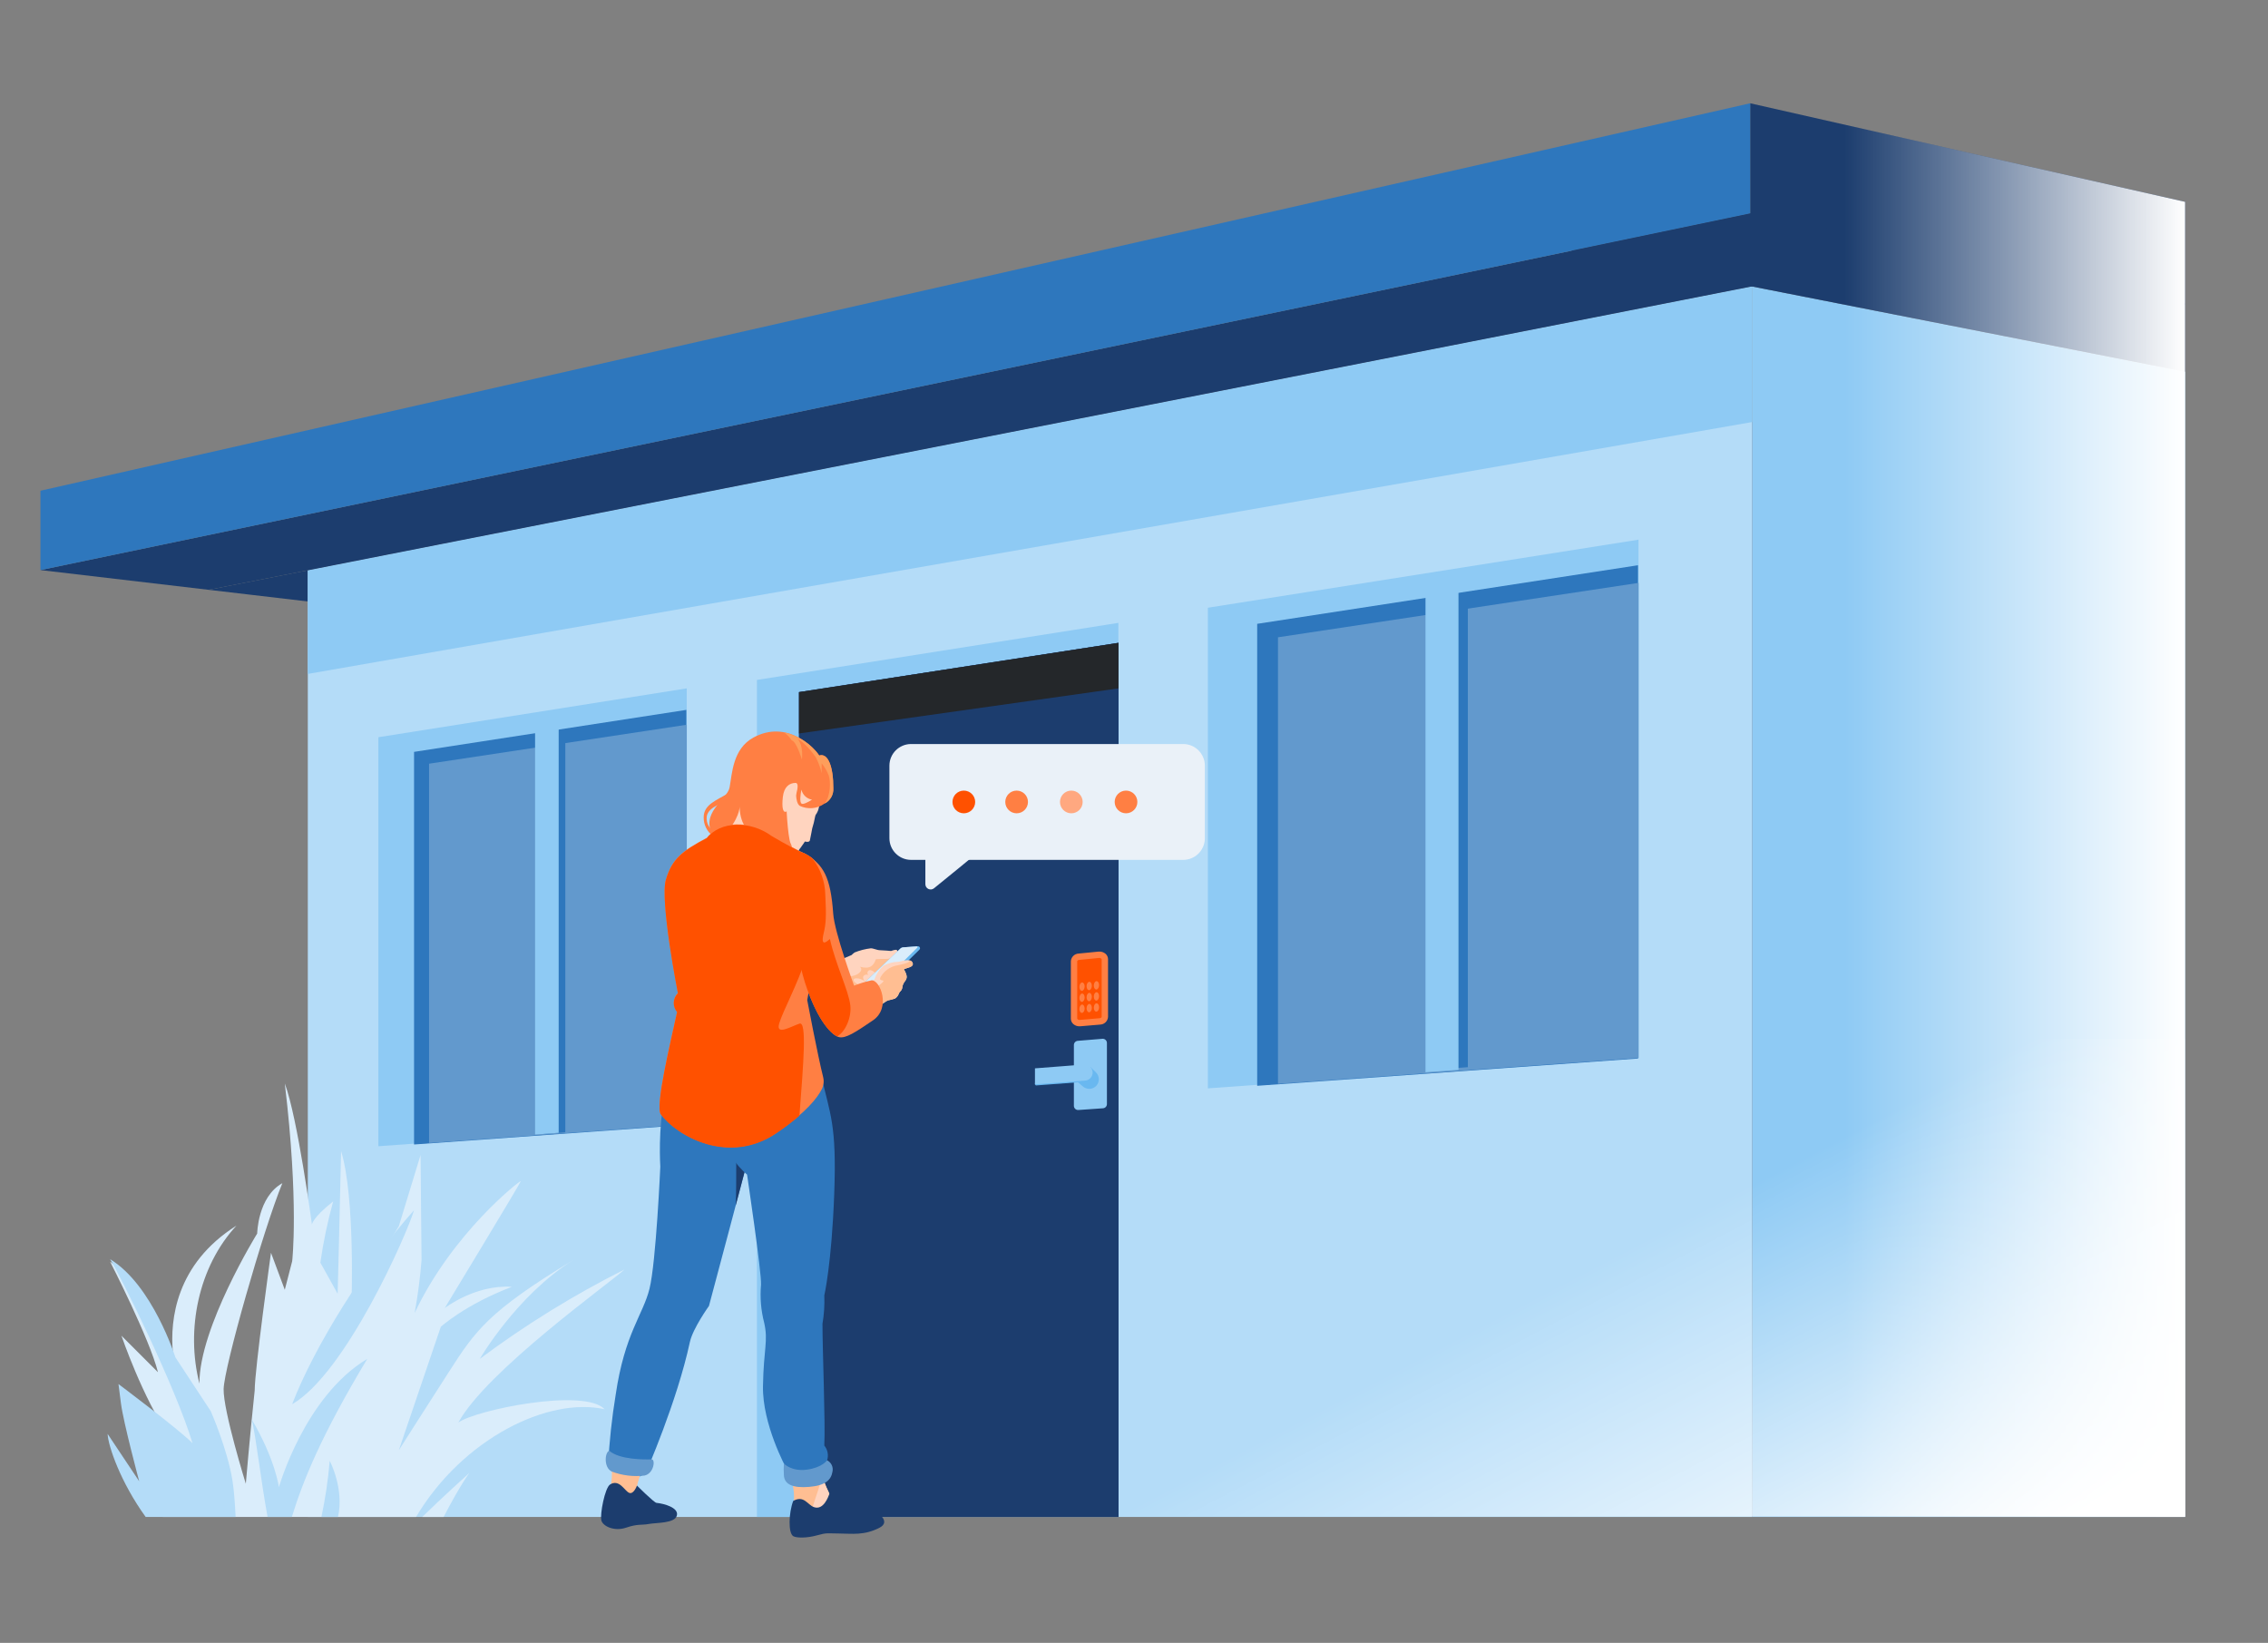 <svg width="526" height="381" viewBox="0 0 526 381" fill="none" xmlns="http://www.w3.org/2000/svg">
<rect x="0" y="0" width="526" height="381" fill="#808080" stroke="none"/>
<path d="M118.124 137.951L94.782 142.232L48.381 136.786L71.357 132.269L118.124 137.951Z" fill="#1C3D6E"/>
<path d="M406.375 351.801V66.448L71.387 132.263V351.801H406.375Z" fill="#B4DCF8"/>
<path d="M406.375 66.412L71.387 132.263V156.293L406.375 97.878V66.412Z" fill="#8ECAF4"/>
<path d="M259.379 351.801V144.451L175.55 157.683V351.801H259.379Z" fill="#8ECAF4"/>
<path d="M259.4 351.801V149.085L185.31 160.514V351.801H259.4Z" fill="#1C3D6E"/>
<path d="M259.4 351.801V149.085L185.31 160.514V351.801H259.4Z" fill="#1C3D6E"/>
<path d="M185.31 160.514V170.099L259.4 159.644V149.085L185.31 160.514Z" fill="#24272A"/>
<path d="M159.267 159.644L87.757 170.971V265.826L159.267 260.669V159.644Z" fill="#8ECAF4"/>
<path d="M159.18 164.631L96.028 174.368V265.423L159.18 260.88V164.631Z" fill="#2E77BD"/>
<path d="M159.284 168.074L99.509 177.114V265.081L159.284 260.776V168.074Z" fill="#6299CD"/>
<path d="M131.108 170.286L125.625 171.125V263.002L131.108 262.606V170.286Z" fill="#2E77BD"/>
<path d="M129.568 166.96L124.099 167.814V263.112L129.568 262.717V166.96Z" fill="#8ECAF4"/>
<path d="M380.012 125.156L280.134 140.942V252.404L380.012 245.236V125.156Z" fill="#8ECAF4"/>
<path d="M379.889 131.087L291.569 144.674V251.811L379.889 245.488V131.087Z" fill="#2E77BD"/>
<path d="M380.037 135.176L296.392 147.796V251.358L380.037 245.363V135.176Z" fill="#6299CD"/>
<path d="M340.425 137.951L332.755 139.126V248.047L340.425 247.494V137.951Z" fill="#2E77BD"/>
<path d="M338.253 134.846L330.607 136.037V248.671L338.253 248.122V134.846Z" fill="#8ECAF4"/>
<path d="M506.778 86.197L406.375 66.448V351.801H506.778V86.197Z" fill="#8ECAF4"/>
<path d="M506.778 46.81L405.907 23.951V49.659L506.778 70.688V46.81Z" fill="#1C3D6E"/>
<path d="M406.375 49.4L9.383 132.208L48.381 136.786L448.335 58.158L406.375 49.4Z" fill="#1C3D6E"/>
<path d="M405.907 23.951L9.383 113.81V132.217L405.907 49.509V23.951Z" fill="#2E77BD"/>
<path d="M506.778 70.357L406.375 49.4L364.309 58.175L506.778 86.197V70.357Z" fill="#1C3D6E"/>
<path d="M255.084 236.875L250.467 237.275C250.309 237.303 250.147 237.299 249.991 237.262C249.835 237.225 249.688 237.156 249.56 237.06C249.431 236.964 249.324 236.843 249.244 236.704C249.164 236.565 249.114 236.411 249.096 236.252V222.936C249.122 222.65 249.253 222.385 249.462 222.189C249.672 221.994 249.947 221.883 250.233 221.878L254.85 221.427C255.009 221.396 255.173 221.399 255.331 221.435C255.489 221.47 255.637 221.538 255.768 221.634C255.898 221.73 256.008 221.851 256.089 221.992C256.17 222.132 256.222 222.287 256.24 222.448V235.816C256.213 236.104 256.079 236.372 255.866 236.568C255.652 236.763 255.374 236.873 255.084 236.875Z" fill="#FF5100"/>
<path d="M250.333 238.012C249.81 238.017 249.304 237.827 248.914 237.479C248.74 237.324 248.601 237.134 248.505 236.922C248.409 236.71 248.359 236.48 248.358 236.248V222.935C248.382 222.465 248.58 222.021 248.914 221.69C249.248 221.359 249.694 221.164 250.164 221.144L254.778 220.692C255.071 220.663 255.368 220.694 255.649 220.783C255.93 220.871 256.19 221.016 256.414 221.208C256.59 221.363 256.731 221.553 256.828 221.767C256.926 221.98 256.977 222.212 256.978 222.447V235.815C256.955 236.29 256.754 236.738 256.415 237.072C256.076 237.405 255.624 237.599 255.149 237.615L250.532 238.008C250.464 238.009 250.4 238.012 250.333 238.012ZM254.994 222.159C254.97 222.157 254.945 222.157 254.921 222.159L250.305 222.612C250.013 222.638 249.834 222.812 249.834 222.932V236.245C249.889 236.344 249.973 236.424 250.074 236.475C250.176 236.526 250.291 236.545 250.403 236.53L255.022 236.138C255.304 236.112 255.502 235.945 255.502 235.812V222.447C255.448 222.36 255.374 222.288 255.285 222.238C255.196 222.187 255.096 222.16 254.994 222.159Z" fill="#FF7F43"/>
<path d="M250.1 257.424L255.82 257.024C256.065 257.006 256.293 256.896 256.46 256.717C256.627 256.537 256.72 256.301 256.72 256.056V241.879C256.72 241.745 256.692 241.612 256.638 241.489C256.585 241.366 256.506 241.256 256.407 241.165C256.309 241.074 256.192 241.004 256.065 240.96C255.938 240.917 255.804 240.9 255.67 240.911L249.95 241.382C249.707 241.402 249.481 241.512 249.316 241.691C249.151 241.87 249.059 242.105 249.059 242.349V256.456C249.059 256.589 249.087 256.721 249.14 256.843C249.193 256.966 249.271 257.076 249.369 257.166C249.466 257.257 249.582 257.327 249.708 257.371C249.833 257.415 249.967 257.433 250.1 257.424Z" fill="#8ECAF4"/>
<path d="M252.2 248.126C252.2 248.126 252.859 247.421 252.9 247.464C252.924 247.49 253.622 248.169 254.176 248.707C254.389 248.914 254.558 249.162 254.673 249.435C254.789 249.709 254.848 250.003 254.848 250.3C254.848 250.858 254.638 251.396 254.259 251.807C253.881 252.217 253.362 252.47 252.805 252.516C252.221 252.563 251.641 252.377 251.193 252L249.177 250.3L252.2 248.126Z" fill="#69B8F0"/>
<path d="M251.658 247.213L240.298 248.096L240.03 251.478L240.242 251.731L251.887 250.86C252.122 250.864 252.356 250.82 252.574 250.732C252.793 250.644 252.991 250.512 253.158 250.346C253.324 250.18 253.455 249.981 253.544 249.763C253.632 249.545 253.676 249.311 253.672 249.076C253.672 248.818 253.619 248.563 253.515 248.327C253.412 248.091 253.261 247.879 253.072 247.704C252.883 247.529 252.66 247.395 252.416 247.311C252.173 247.226 251.915 247.193 251.658 247.213Z" fill="#69B8F0"/>
<path d="M251.39 246.881L240.03 247.764V251.478L251.674 250.607C252.144 250.572 252.584 250.361 252.905 250.015C253.226 249.669 253.404 249.215 253.404 248.744C253.404 248.486 253.351 248.231 253.247 247.995C253.144 247.759 252.993 247.547 252.804 247.372C252.615 247.197 252.392 247.063 252.148 246.979C251.905 246.894 251.647 246.861 251.39 246.881Z" fill="#8ECAF4"/>
<path d="M253.365 229.901C253.365 229.291 253.053 228.825 252.665 228.86C252.277 228.895 251.965 229.418 251.965 230.028C251.965 230.638 252.276 231.104 252.665 231.069C253.054 231.034 253.365 230.506 253.365 229.901Z" fill="#FF5100"/>
<path d="M253.223 228.61C253.223 229.145 252.949 229.604 252.612 229.635C252.275 229.666 252.001 229.257 252.001 228.722C252.001 228.187 252.275 227.729 252.612 227.698C252.949 227.667 253.223 228.075 253.223 228.61Z" fill="#FF7F43"/>
<path d="M251.554 228.764C251.554 229.298 251.281 229.756 250.944 229.787C250.607 229.818 250.335 229.41 250.335 228.876C250.335 228.342 250.608 227.884 250.944 227.852C251.28 227.82 251.554 228.229 251.554 228.764Z" fill="#FF7F43"/>
<path d="M254.9 228.456C254.9 228.992 254.626 229.451 254.287 229.482C253.948 229.513 253.675 229.104 253.675 228.569C253.675 228.034 253.949 227.569 254.287 227.542C254.625 227.515 254.9 227.92 254.9 228.456Z" fill="#FF7F43"/>
<path d="M253.223 231.175C253.223 231.71 252.949 232.169 252.612 232.199C252.275 232.229 252.001 231.82 252.001 231.285C252.001 230.75 252.275 230.292 252.612 230.261C252.949 230.23 253.223 230.64 253.223 231.175Z" fill="#FF7F43"/>
<path d="M251.554 231.325C251.554 231.86 251.281 232.318 250.944 232.348C250.607 232.378 250.335 231.969 250.335 231.435C250.335 230.901 250.608 230.444 250.944 230.413C251.28 230.382 251.554 230.791 251.554 231.325Z" fill="#FF7F43"/>
<path d="M254.9 231.024C254.9 231.56 254.626 232.024 254.287 232.049C253.948 232.074 253.675 231.67 253.675 231.135C253.675 230.6 253.949 230.14 254.287 230.109C254.625 230.078 254.9 230.488 254.9 231.024Z" fill="#FF7F43"/>
<path d="M253.223 233.74C253.223 234.275 252.949 234.733 252.612 234.763C252.275 234.793 252.001 234.382 252.001 233.848C252.001 233.314 252.275 232.855 252.612 232.825C252.949 232.795 253.223 233.201 253.223 233.74Z" fill="#FF7F43"/>
<path d="M251.554 233.887C251.554 234.422 251.281 234.879 250.944 234.908C250.607 234.937 250.335 234.528 250.335 233.994C250.335 233.46 250.608 233.003 250.944 232.973C251.28 232.943 251.554 233.353 251.554 233.887Z" fill="#FF7F43"/>
<path d="M254.9 233.593C254.9 234.129 254.626 234.587 254.287 234.617C253.948 234.647 253.675 234.236 253.675 233.701C253.675 233.166 253.949 232.707 254.287 232.677C254.625 232.647 254.9 233.057 254.9 233.593Z" fill="#FF7F43"/>
<path d="M405.907 23.951V49.498L364.309 58.175L406.375 66.448V351.801H506.778V86.197V70.688V70.357V46.81L405.907 23.951Z" fill="url(#paint0_linear_657_8228)"/>
<path d="M506.777 240.908H254.843V351.714H506.777V240.908Z" fill="url(#paint1_linear_657_8228)"/>
<path d="M211.3 199.417H274.407C277.183 199.417 279.434 197.166 279.434 194.39V177.576C279.434 174.799 277.183 172.549 274.407 172.549H211.3C208.524 172.549 206.273 174.799 206.273 177.576V194.39C206.273 197.166 208.524 199.417 211.3 199.417Z" fill="#EAF1F8"/>
<path d="M214.613 205.046V197.901C214.613 197.901 227.425 197.001 226.48 197.901C225.792 198.556 219.81 203.417 216.611 206.009C216.43 206.155 216.212 206.246 215.981 206.273C215.75 206.3 215.517 206.26 215.307 206.16C215.098 206.059 214.922 205.9 214.799 205.703C214.676 205.506 214.611 205.278 214.613 205.046Z" fill="#EAF1F8"/>
<path d="M261.149 188.615H261.15C262.603 188.615 263.781 187.437 263.781 185.984V185.983C263.781 184.53 262.603 183.352 261.15 183.352H261.149C259.696 183.352 258.518 184.53 258.518 185.983V185.984C258.518 187.437 259.696 188.615 261.149 188.615Z" fill="#FF7F43"/>
<path d="M248.463 188.615H248.464C249.917 188.615 251.095 187.437 251.095 185.984V185.983C251.095 184.53 249.917 183.352 248.464 183.352H248.463C247.01 183.352 245.832 184.53 245.832 185.983V185.984C245.832 187.437 247.01 188.615 248.463 188.615Z" fill="#FFA880"/>
<path d="M235.778 188.615H235.779C237.232 188.615 238.41 187.437 238.41 185.984V185.983C238.41 184.53 237.232 183.352 235.779 183.352H235.778C234.325 183.352 233.147 184.53 233.147 185.983V185.984C233.147 187.437 234.325 188.615 235.778 188.615Z" fill="#FF7F43"/>
<path d="M223.532 188.615H223.533C224.986 188.615 226.164 187.437 226.164 185.984V185.983C226.164 184.53 224.986 183.352 223.533 183.352H223.532C222.079 183.352 220.901 184.53 220.901 185.983V185.984C220.901 187.437 222.079 188.615 223.532 188.615Z" fill="#FF5100"/>
<path d="M96.49 351.801H37.772C35.036 345.234 33.005 338.396 31.712 331.401L39.267 333.118C33.086 324.19 28.167 309.767 28.167 309.767L36.637 318.237C34.692 310.453 25.537 292.596 25.537 292.596C25.537 292.596 33.321 297.862 40.075 313.43C39.458 306.218 40.691 293.169 54.841 284.24C46.027 293.74 43.051 308.393 46.256 320.87C46.141 307.935 59.649 286.07 59.649 286.07C59.649 286.07 59.763 277.599 65.487 274.394C61.022 285.268 51.979 317.094 51.865 322.127C51.751 327.16 57.01 344.101 57.01 344.101C57.01 344.101 57.926 333.227 59.07 322.467C59.07 317.659 62.848 290.53 62.848 290.53L66.048 299.115L67.765 292.476C67.765 292.476 69.365 278.969 66.048 251.267C69.024 259.167 72.348 284.005 72.348 284.005C72.348 284.005 72.348 282.517 77.27 278.625C75.975 283.288 74.982 288.031 74.3 292.823L78.306 300.035C78.306 300.035 78.764 283.435 79.106 266.953C82.426 277.713 81.506 302.668 81.506 302.668L92.5 284.353L97.537 267.869L97.766 292.251C97.441 296.358 96.907 300.446 96.166 304.499C104.98 285.841 120.777 273.593 120.777 273.936C120.777 274.279 103.149 303.354 103.149 303.354C103.149 303.354 110.249 297.86 118.716 298.432C107.884 302.552 102.233 307.704 102.233 307.704L92.5 336.321C92.5 336.321 97.88 327.851 104.062 318.235C110.244 308.619 113.219 304.156 132.908 292.251C119.858 300.378 111.273 315.145 111.273 315.145C121.824 307.269 133.047 300.336 144.812 294.426C141.493 297.517 112.876 317.892 106.294 329.911C110.128 327.049 135.426 321.784 140.234 326.82C127.239 323.922 107.4 333.508 96.49 351.801Z" fill="#DAEDFB"/>
<path d="M108.864 341.587C108.864 341.587 106.933 344.038 102.883 351.801H97.931C102.269 347.523 108.864 341.587 108.864 341.587Z" fill="#DAEDFB"/>
<path d="M33.781 351.801C27.931 343.701 25.081 335.332 24.959 332.544L32.285 343.533C32.285 343.533 28.622 329.911 28.049 325.447L27.477 320.983C27.477 320.983 41.328 331.353 44.647 334.696C40.813 321.896 27.935 295.796 25.531 292.022C35.375 297.974 40.685 314.801 40.685 314.801L48.885 327.278C48.885 327.278 52.777 336.134 53.921 343.418C54.313 345.918 54.49 348.797 54.645 351.801H33.781Z" fill="#B4DCF8"/>
<path d="M67.754 325.656C80.117 318.556 94.311 286.393 96.028 280.67C84.713 293.261 72.791 312.492 67.754 325.656Z" fill="#B4DCF8"/>
<path d="M62.059 351.801C60.466 343.151 59.398 333.301 58.384 329.186C63.878 338.496 64.684 344.907 64.684 344.907C64.684 344.907 70.637 323.844 85.174 315.145C74.423 333.029 70.252 343.484 67.685 351.801H62.059Z" fill="#B4DCF8"/>
<path d="M74.546 351.801C75.457 347.505 76.099 343.157 76.47 338.782C76.47 338.782 79.885 345.24 78.387 351.801H74.546Z" fill="#B4DCF8"/>
<path d="M184.042 198.195C184.835 198.08 186.672 195.158 186.672 195.158C186.672 195.158 187.702 195.453 187.828 194.896C188.028 193.985 188.369 192.126 188.369 192.126C188.647 191.243 188.869 190.343 189.032 189.432C189.16 188.706 189.295 189.064 189.762 187.884C190.165 186.515 190.351 185.093 190.314 183.667C190.363 182.267 188.934 176.428 184.903 177.092C180.872 177.756 177.627 185.692 177.627 185.692C177.627 185.692 178.642 198.978 184.042 198.195Z" fill="#FFD4BF"/>
<path d="M193.261 182.772C193.282 177.81 192.043 174.56 189.997 175.216C189.045 173.538 182.553 166.751 174.719 171.057C169.919 173.696 169.819 179.376 169.198 182.657C168.666 185.457 161.993 188.642 165.569 194.115C169.145 199.588 183.502 197.967 183.502 197.967C183.653 197.581 183.718 197.168 183.693 196.755C183.668 196.342 183.553 195.939 183.356 195.575C182.699 194.188 182.188 185.868 182.407 184.175C182.554 183.611 182.843 183.095 183.245 182.674C183.648 182.253 184.151 181.941 184.707 181.769C184.607 182.656 184.318 186.101 185.493 186.892C186.399 187.321 187.404 187.501 188.403 187.414C189.402 187.326 190.36 186.973 191.177 186.392C191.845 186.064 192.4 185.544 192.771 184.899C193.142 184.255 193.313 183.514 193.261 182.772ZM185.213 181.772C185.287 181.789 185.357 181.819 185.421 181.859L185.213 181.772ZM185.935 186.388C185.392 186.088 185.642 184.288 185.866 183.13C186.001 183.718 186.307 184.253 186.746 184.667C187.185 185.081 187.737 185.355 188.332 185.456C187.348 186.069 186.32 186.593 185.935 186.383V186.388Z" fill="#FF7F43"/>
<path d="M168.99 183.922C166.096 185.648 163.201 186.593 163.201 189.547C163.185 190.383 163.37 191.211 163.74 191.962C164.11 192.712 164.655 193.362 165.328 193.859C165.328 193.859 166.509 193.091 166.096 193.032C165.375 192.754 164.767 192.242 164.371 191.578C163.975 190.914 163.812 190.137 163.91 189.37C164.22 186.977 168.4 186.002 168.4 186.002L168.99 183.922Z" fill="#FF7F43"/>
<path d="M169.2 192.22C171.754 188.936 171.548 186.747 171.548 186.747C171.548 186.747 171.248 191.779 174.721 193.315C175.965 193.867 169.2 192.22 169.2 192.22Z" fill="#FFD4BF"/>
<path d="M182.346 188.226C181.56 188.57 181.289 187.201 181.56 184.826C181.831 182.451 183.076 181.591 184.493 181.566C185.91 181.541 183.821 186.58 183.821 186.58L182.346 188.226Z" fill="#FFD4BF"/>
<path d="M149.775 341.571C149.775 341.571 157.009 325.123 159.996 311.247C160.678 308.081 164.424 302.868 164.424 302.868C164.424 302.868 173.89 267.36 173.995 266.838C175.342 260.102 172.871 252.1 163.609 251.258C154.347 250.416 155.915 246.958 154.231 254.2C152.547 261.442 153.14 270.556 153.14 270.556C153.14 270.556 152.158 292.73 150.64 298.856C149.122 304.982 144.885 309.231 142.795 323.424C141.904 328.846 141.316 334.314 141.034 339.802C141.034 339.802 144.218 345.618 149.775 341.571Z" fill="#2E77BD"/>
<path d="M168.755 252.783C168.336 254.943 170.941 258.322 170.865 260.548C170.632 267.358 170.865 272.619 170.64 279.522C172.446 272.73 173.954 267.045 173.995 266.838C175.045 261.586 173.756 255.58 168.755 252.783Z" fill="#1C3D6E"/>
<path d="M177.232 306.766C178.204 311.066 177.112 312.625 176.95 321.459C176.788 330.293 182.267 340.331 182.267 340.331L181.862 341.285H192.076C191.976 340.637 191.829 338.662 191.829 338.662C192.016 338.083 192.055 337.467 191.94 336.87C191.826 336.273 191.563 335.714 191.175 335.246C191.445 329.934 190.75 313.24 190.75 307.017C191.123 304.843 191.266 302.637 191.175 300.434C191.175 300.434 192.875 293.134 193.475 276.891C194.075 260.648 192.528 258.605 190.401 249.16C190.401 249.16 167.04 253.414 167.282 260.66C167.524 267.906 173.26 272.401 173.26 272.401C173.26 272.401 176.665 295.256 176.502 297.931C176.236 300.896 176.483 303.885 177.232 306.766Z" fill="#2E77BD"/>
<path d="M178.888 193.745C173.999 190.178 166.997 190.31 163.958 194.274C158.277 197.312 155.899 199.03 154.446 203.918C152.993 208.806 157.224 230.266 157.224 230.266C156.643 230.832 156.301 231.599 156.266 232.41C156.232 233.22 156.508 234.013 157.039 234.627C155.521 241.627 151.903 256.527 153.257 258.351C156.991 263.396 168.979 270.242 180.077 262.711C187.035 257.989 189.63 254.511 190.599 252.579C191.031 251.718 191.14 250.731 190.906 249.797C189.614 244.627 187.211 231.927 187.211 231.927C187.211 231.927 190.118 217.262 190.25 209.467C190.382 201.672 190.263 199.7 186.683 197.973C182.632 196.019 178.888 193.745 178.888 193.745Z" fill="#FF7F43"/>
<path d="M207.641 221.301C207.521 221.325 202.155 228.936 202.155 228.936H194.544L194.268 222.819L200.955 221.106L207.641 221.301Z" fill="#FFD4BF"/>
<path d="M207.641 221.301L204.705 221.215C203.79 221.447 202.34 221.975 202.34 221.975C202.34 221.975 198.727 223.462 199.55 224.328C200.337 225.154 198.712 226.41 197.029 226.41C196.252 226.41 197.046 228.438 197.065 228.536C197.137 228.674 197.218 228.808 197.307 228.936H202.155C202.155 228.936 207.521 221.325 207.641 221.301Z" fill="#FFBE92"/>
<path d="M198.589 223.961C201.201 224.801 202.369 224.561 203.155 222.446C204.835 222.3 206.168 222.61 207.245 221.971C208.322 221.332 208.268 220.455 207.957 220.309C207.646 220.163 206.657 220.547 206.657 220.547C206.657 220.547 204.657 220.364 204.04 220.364C203.423 220.364 202.511 219.908 201.964 219.926C200.673 220.078 199.408 220.401 198.202 220.886C197.948 221.069 197.71 221.273 197.49 221.496L195.061 222.519L195.697 224.814L198.589 223.961Z" fill="#FFD4BF"/>
<path d="M203.337 225.879C202.037 224.779 201.621 224.856 201.292 225.258C200.963 225.66 201.383 226.134 201.383 226.134C201.206 226.03 200.998 225.993 200.796 226.03C200.594 226.067 200.412 226.174 200.283 226.334C199.852 226.917 200.765 227.834 200.765 227.834L203.337 225.879Z" fill="#FFD4BF"/>
<path d="M201.609 229.001C201.382 228.393 200.98 227.868 200.453 227.49C199.926 227.113 199.298 226.901 198.65 226.883C197.536 226.865 198.029 227.783 198.559 227.999C199.141 228.336 199.63 228.812 199.983 229.385C200.385 229.934 201.609 229.001 201.609 229.001Z" fill="#FFD4BF"/>
<path d="M212.887 219.456L209.506 219.701C209.235 219.721 208.979 219.834 208.782 220.021L200.9 227.501C200.856 227.543 200.82 227.594 200.796 227.65C200.771 227.707 200.758 227.767 200.757 227.829C200.757 227.89 200.768 227.951 200.791 228.008C200.814 228.065 200.849 228.116 200.892 228.16L200.9 228.168C200.986 228.254 201.103 228.303 201.225 228.303H204.841C204.961 228.302 205.077 228.255 205.163 228.171L213.242 220.238C213.285 220.195 213.319 220.144 213.343 220.088C213.366 220.032 213.378 219.972 213.378 219.912C213.378 219.851 213.366 219.791 213.343 219.735C213.319 219.679 213.285 219.628 213.242 219.586C213.195 219.54 213.14 219.505 213.079 219.483C213.017 219.46 212.952 219.451 212.887 219.456Z" fill="#69B8F0"/>
<path d="M200.884 227.522L208.855 219.952C209.004 219.809 209.199 219.723 209.405 219.708L212.611 219.476C212.647 219.473 212.684 219.482 212.715 219.501C212.747 219.519 212.771 219.547 212.786 219.581C212.801 219.614 212.806 219.651 212.799 219.687C212.793 219.723 212.775 219.756 212.749 219.782L204.696 227.69C204.604 227.78 204.481 227.83 204.353 227.83H201.007C200.971 227.83 200.937 227.819 200.907 227.799C200.878 227.779 200.855 227.75 200.842 227.717C200.829 227.684 200.826 227.648 200.833 227.613C200.841 227.578 200.858 227.546 200.884 227.522Z" fill="#DAEDFB"/>
<path d="M199.794 228.936C200.826 228.387 201.829 227.786 202.8 227.136C203.208 225.929 203.919 224.848 204.865 223.995C205.905 223.401 207.078 223.079 208.276 223.06C208.986 223.03 211.251 222.066 211.671 223.353C211.965 224.253 210.516 224.422 209.632 224.753C210.211 225.881 210.499 226.53 210.088 227.246C210.005 227.393 209.912 227.534 209.81 227.669C209.53 228.019 209.347 228.438 209.281 228.882C209.263 229.272 209.093 229.64 208.808 229.907C208.387 230.224 208.459 231.034 207.544 231.583C207.009 231.758 206.465 231.901 205.913 232.012C205.138 232.291 201.88 235.075 202.277 234.05C202.336 233.901 199.794 228.936 199.794 228.936Z" fill="#FFD4BF"/>
<path d="M209.281 228.885C209.347 228.441 209.53 228.022 209.81 227.672C209.912 227.537 210.005 227.396 210.088 227.249C210.499 226.533 210.211 225.884 209.632 224.756C210.516 224.421 211.965 224.256 211.671 223.356C211.617 223.19 211.518 223.044 211.384 222.933C211.25 222.822 211.087 222.751 210.915 222.729C211.335 223.198 209.026 223.723 207.641 223.975C206.323 224.323 205.179 225.144 204.427 226.281C203.827 227.136 204.142 227.318 204.755 227.395C205.368 227.472 203.815 228.638 202.769 229.158L200.769 230.866C201.325 231.903 201.828 232.968 202.276 234.057C201.876 235.082 205.137 232.298 205.912 232.019C206.464 231.908 207.008 231.765 207.543 231.59C208.458 231.041 208.386 230.231 208.808 229.914C209.094 229.646 209.264 229.276 209.281 228.885Z" fill="#FFBE92"/>
<path d="M186.683 197.973C191.02 200.517 192.647 203.431 193.239 211.903C193.545 216.28 198.084 228.587 198.084 228.587C199.406 228.057 200.772 227.641 202.165 227.346C204.171 227.311 206.665 233.764 202.472 236.625C198.279 239.486 196.172 240.825 194.65 240.536C193.128 240.247 189.685 237.102 186.683 227.85C183.681 218.598 181.768 195.09 186.683 197.973Z" fill="#FF7F43"/>
<path d="M183.737 343.828C184.232 345.847 184.293 347.948 183.915 349.992C183.693 350.613 190.07 351.771 191.648 349.706C193.226 347.641 192.465 346.706 191.648 344.89C191.165 343.846 190.888 342.719 190.832 341.571L183.737 343.828Z" fill="#FFBE92"/>
<path d="M191.649 344.89C191.176 343.863 190.899 342.756 190.834 341.627C190.301 344.399 189.183 347.015 188.402 349.721C188.291 350.107 188.186 350.493 188.079 350.879C189.552 350.856 191.002 350.552 191.649 349.706C193.227 347.642 192.465 346.707 191.649 344.89Z" fill="#FFD4BF"/>
<path d="M181.8 339.418C181.741 340.307 181.741 341.199 181.8 342.088C181.878 344.28 183.914 345.141 187.672 344.828C191.43 344.515 192.76 343.222 193.072 341.285C193.184 340.771 193.123 340.235 192.897 339.76C192.671 339.285 192.294 338.899 191.825 338.662C191.825 338.662 190.695 340.362 187.108 340.835C183.521 341.308 181.8 339.418 181.8 339.418Z" fill="#6299CD"/>
<path d="M183.96 348.089C186.444 346.674 187.295 348.997 188.76 349.519C191.05 350.335 192.149 346.937 192.293 346.605C192.655 345.771 193.711 346.005 194.367 346.353C195.44 346.925 199.18 349.522 202.581 350.453C203.75 350.773 206.619 352.921 203.996 354.292C200.439 356.151 197.528 355.659 194.71 355.643C191.892 355.627 191.75 355.424 189.573 356.043C187.073 356.751 184.699 356.678 183.992 356.271C182.761 355.561 182.913 350.881 183.96 348.089Z" fill="#1C3D6E"/>
<path d="M141.821 340.316C142.37 343.998 140.321 348.041 142.603 349.397C144.885 350.753 147.183 348.697 147.303 346.726C147.629 344.723 148.166 342.761 148.903 340.871L141.821 340.316Z" fill="#FFBE92"/>
<path d="M141.3 336.439C140.252 336.801 139.969 340.375 141.9 341.285C144.313 342.192 146.907 342.507 149.467 342.204C151.69 341.74 152.073 338.34 151.087 338.436C149.538 338.523 143.624 338.526 141.3 336.439Z" fill="#6299CD"/>
<path d="M141.5 344.267C140.272 345.037 139.1 351.267 139.473 352.623C139.846 353.979 142.493 355.211 145.205 354.287C147.917 353.363 148.788 353.739 150.388 353.441C152.252 353.093 156.488 353.327 156.98 351.478C157.472 349.629 153.95 348.697 152.252 348.534C151.689 348.48 147.727 344.522 147.727 344.522C147.727 344.522 147 346.589 145.952 346.222C144.904 345.855 143.662 342.911 141.5 344.267Z" fill="#1C3D6E"/>
<path d="M190 175.216C188.047 172.476 185.146 170.56 181.859 169.84C182.269 170.175 182.659 170.536 183.026 170.919C183.229 171.145 183.411 171.39 183.571 171.649C183.735 171.726 183.886 171.827 184.02 171.949C184.989 172.854 185.974 176.144 185.974 176.144C185.974 176.144 186.427 172.975 184.989 171.375C186.449 172.069 188.479 174.514 189.234 175.691C189.828 176.838 190.274 178.055 190.562 179.314V177.03C191.255 177.868 191.806 178.813 192.192 179.83C192.65 181.13 192.692 184.51 191.271 186.355C191.914 186.016 192.445 185.497 192.799 184.862C193.153 184.227 193.314 183.503 193.264 182.778C193.282 177.81 192.043 174.56 190 175.216Z" fill="#FE9E5B"/>
<path d="M180.077 262.801C181.934 261.556 183.714 260.202 185.409 258.745C186.351 246.327 187.155 236.823 185.421 237.393C183.429 238.05 179.867 240.251 180.71 237.369C181.553 234.487 184.981 228.3 186.97 222.019C188.792 216.268 189.195 205.97 188.343 199.089C187.834 198.68 187.276 198.335 186.683 198.063C182.632 196.109 178.888 193.835 178.888 193.835C173.999 190.268 166.997 190.4 163.958 194.363C158.277 197.402 155.899 199.12 154.446 204.008C152.993 208.896 157.224 230.356 157.224 230.356C156.643 230.922 156.3 231.689 156.266 232.5C156.231 233.31 156.508 234.103 157.039 234.717C155.521 241.717 151.903 256.617 153.257 258.441C156.991 263.49 168.979 270.335 180.077 262.801Z" fill="#FF5100"/>
<path d="M197.209 233.166C196.83 229.756 193.783 223.653 192.481 217.784C192.451 217.647 190.071 220.372 191.026 216.431C191.546 214.286 191.679 212.558 191.399 207.401C191.324 204.436 190.314 201.571 188.514 199.214C187.933 198.758 187.321 198.344 186.683 197.973C181.768 195.09 183.683 218.598 186.683 227.85C189.383 236.163 192.426 239.54 194.124 240.35C195.922 239.468 197.536 236.109 197.209 233.166Z" fill="#FF5100"/>
<defs>
<linearGradient id="paint0_linear_657_8228" x1="427.802" y1="187.876" x2="506.962" y2="187.876" gradientUnits="userSpaceOnUse">
<stop stop-color="white" stop-opacity="0"/>
<stop offset="1" stop-color="white"/>
</linearGradient>
<linearGradient id="paint1_linear_657_8228" x1="377.314" y1="289.616" x2="425.259" y2="381.426" gradientUnits="userSpaceOnUse">
<stop stop-color="white" stop-opacity="0"/>
<stop offset="1" stop-color="white"/>
</linearGradient>
</defs>
</svg>
